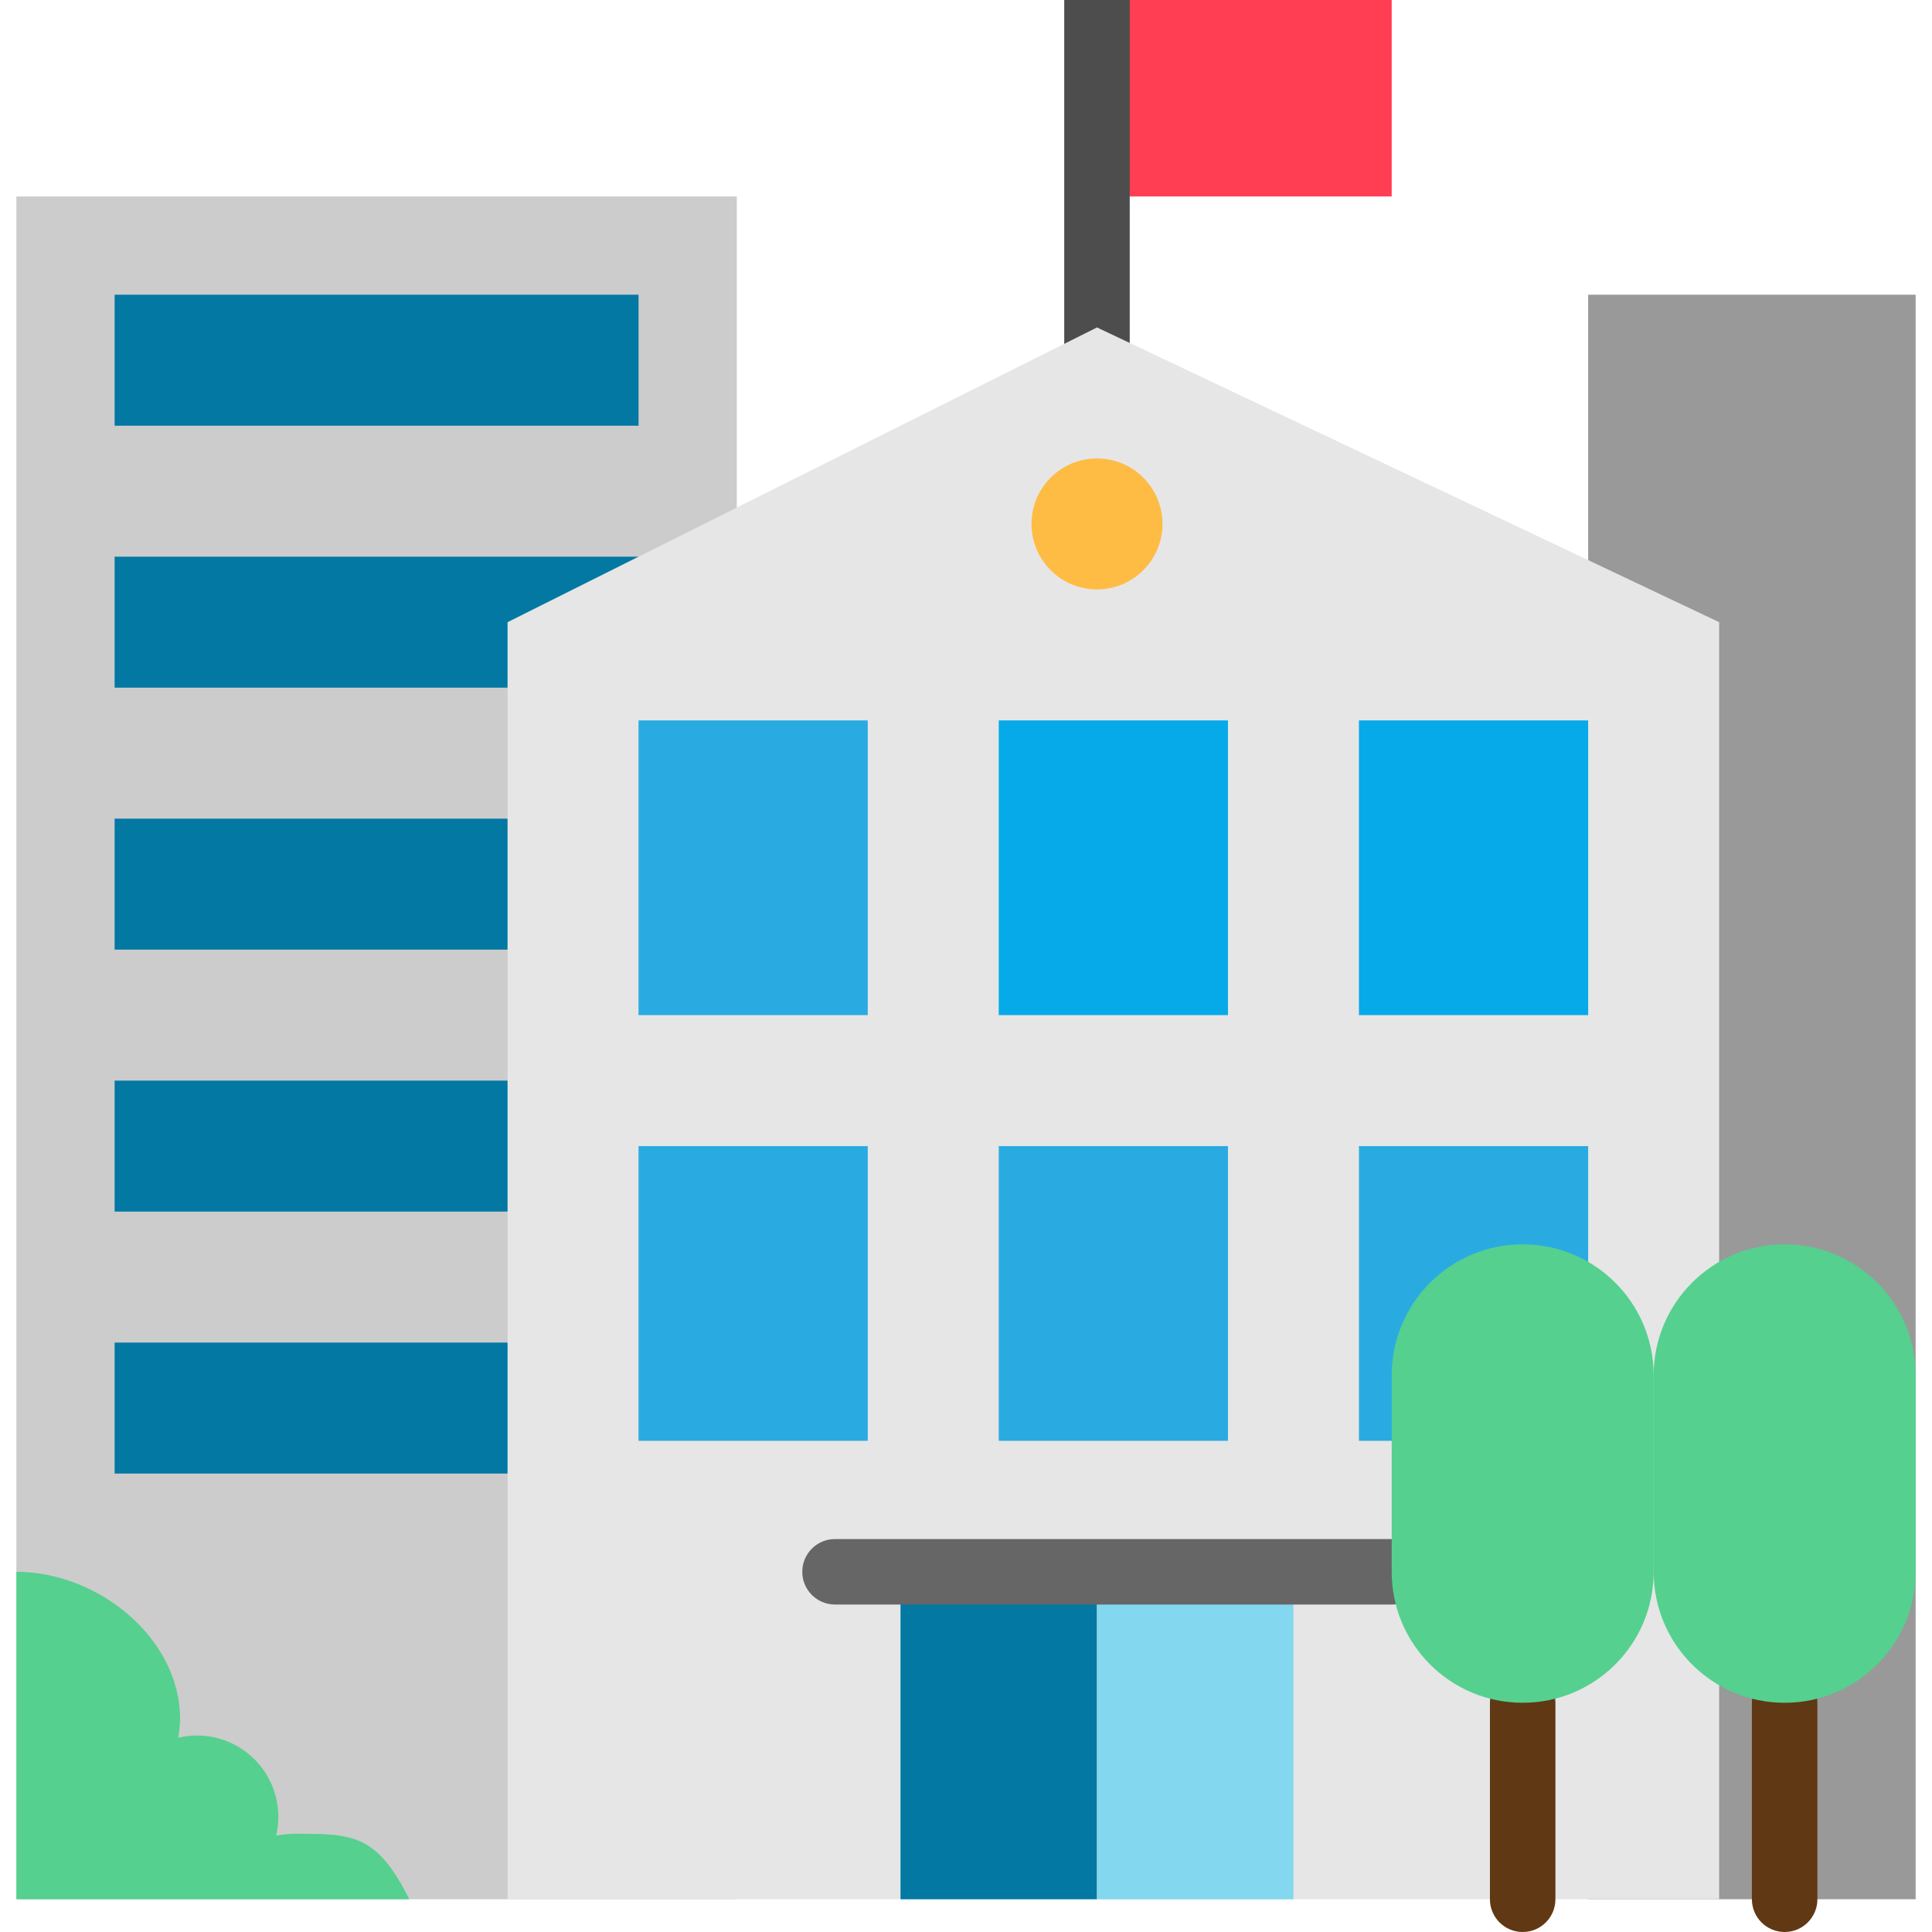 <?xml version="1.0" encoding="iso-8859-1"?>
<!-- Generator: Adobe Illustrator 19.0.0, SVG Export Plug-In . SVG Version: 6.00 Build 0)  -->
<svg version="1.1" id="Capa_1" xmlns="http://www.w3.org/2000/svg" xmlns:xlink="http://www.w3.org/1999/xlink" x="0px" y="0px"
	 viewBox="0 0 472 472" style="enable-background:new 0 0 472 472;" xml:space="preserve">
<path style="fill:#999999;" d="M388,72h80v392h-80V72z"/>
<path style="fill:#FF3D53;" d="M268,0h72v48h-72V0z"/>
<path style="fill:#4D4D4D;" d="M260,0h16v92h-16V0z"/>
<path style="fill:#CCCCCC;" d="M4,464h176V120V48H4V464z"/>
<g>
	<path style="fill:#0378A3;" d="M28,136h128v32H28V136z"/>
	<path style="fill:#0378A3;" d="M28,200h128v32H28V200z"/>
	<path style="fill:#0378A3;" d="M28,264h128v32H28V264z"/>
	<path style="fill:#0378A3;" d="M28,328h128v32H28V328z"/>
</g>
<path style="fill:#E6E6E6;" d="M420,464H124V152l144-72l152,72v128V464z"/>
<g>
	<path style="fill:#603813;" d="M436,472c-4.418,0-8-3.582-8-8v-48c0-4.418,3.582-8,8-8s8,3.582,8,8v48
		C444,468.418,440.418,472,436,472z"/>
	<path style="fill:#603813;" d="M372,472c-4.418,0-8-3.582-8-8v-48c0-4.418,3.582-8,8-8s8,3.582,8,8v48
		C380,468.418,376.418,472,372,472z"/>
</g>
<path style="fill:#0378A3;" d="M28,72h128v32H28V72z"/>
<path style="fill:#55D08F;" d="M4,384c19.88,0,40,16.12,40,36c-0.054,1.52-0.207,3.035-0.456,4.536
	c10.679-2.532,21.388,4.073,23.92,14.752c0.715,3.014,0.715,6.154,0,9.168c1.497-0.274,3.014-0.427,4.536-0.456c14.096,0,20,0,28,16
	H4V384z"/>
<path style="fill:#29ABE2;" d="M156,176h56v72h-56V176z"/>
<g>
	<path style="fill:#06AAE9;" d="M244,176h56v72h-56V176z"/>
	<path style="fill:#06AAE9;" d="M332,176h56v72h-56V176z"/>
</g>
<g>
	<path style="fill:#29ABE2;" d="M156,280h56v72h-56V280z"/>
	<path style="fill:#29ABE2;" d="M244,280h56v72h-56V280z"/>
	<path style="fill:#29ABE2;" d="M332,280h56v72h-56V280z"/>
</g>
<path style="fill:#0378A3;" d="M220,384h48v80h-48V384z"/>
<path style="fill:#83D8EF;" d="M268,384h48v80h-48V384z"/>
<circle style="fill:#FFBC44;" cx="268" cy="128" r="16"/>
<path style="fill:#55D08F;" d="M436,304L436,304c17.673,0,32,14.327,32,32v48c0,17.673-14.327,32-32,32l0,0
	c-17.673,0-32-14.327-32-32v-48C404,318.327,418.327,304,436,304z"/>
<path style="fill:#666666;" d="M340,392H204c-4.418,0-8-3.582-8-8s3.582-8,8-8h136c4.418,0,8,3.582,8,8S344.418,392,340,392z"/>
<path style="fill:#55D08F;" d="M372,304L372,304c17.673,0,32,14.327,32,32v48c0,17.673-14.327,32-32,32l0,0
	c-17.673,0-32-14.327-32-32v-48C340,318.327,354.327,304,372,304z"/>
<g>
</g>
<g>
</g>
<g>
</g>
<g>
</g>
<g>
</g>
<g>
</g>
<g>
</g>
<g>
</g>
<g>
</g>
<g>
</g>
<g>
</g>
<g>
</g>
<g>
</g>
<g>
</g>
<g>
</g>
</svg>
